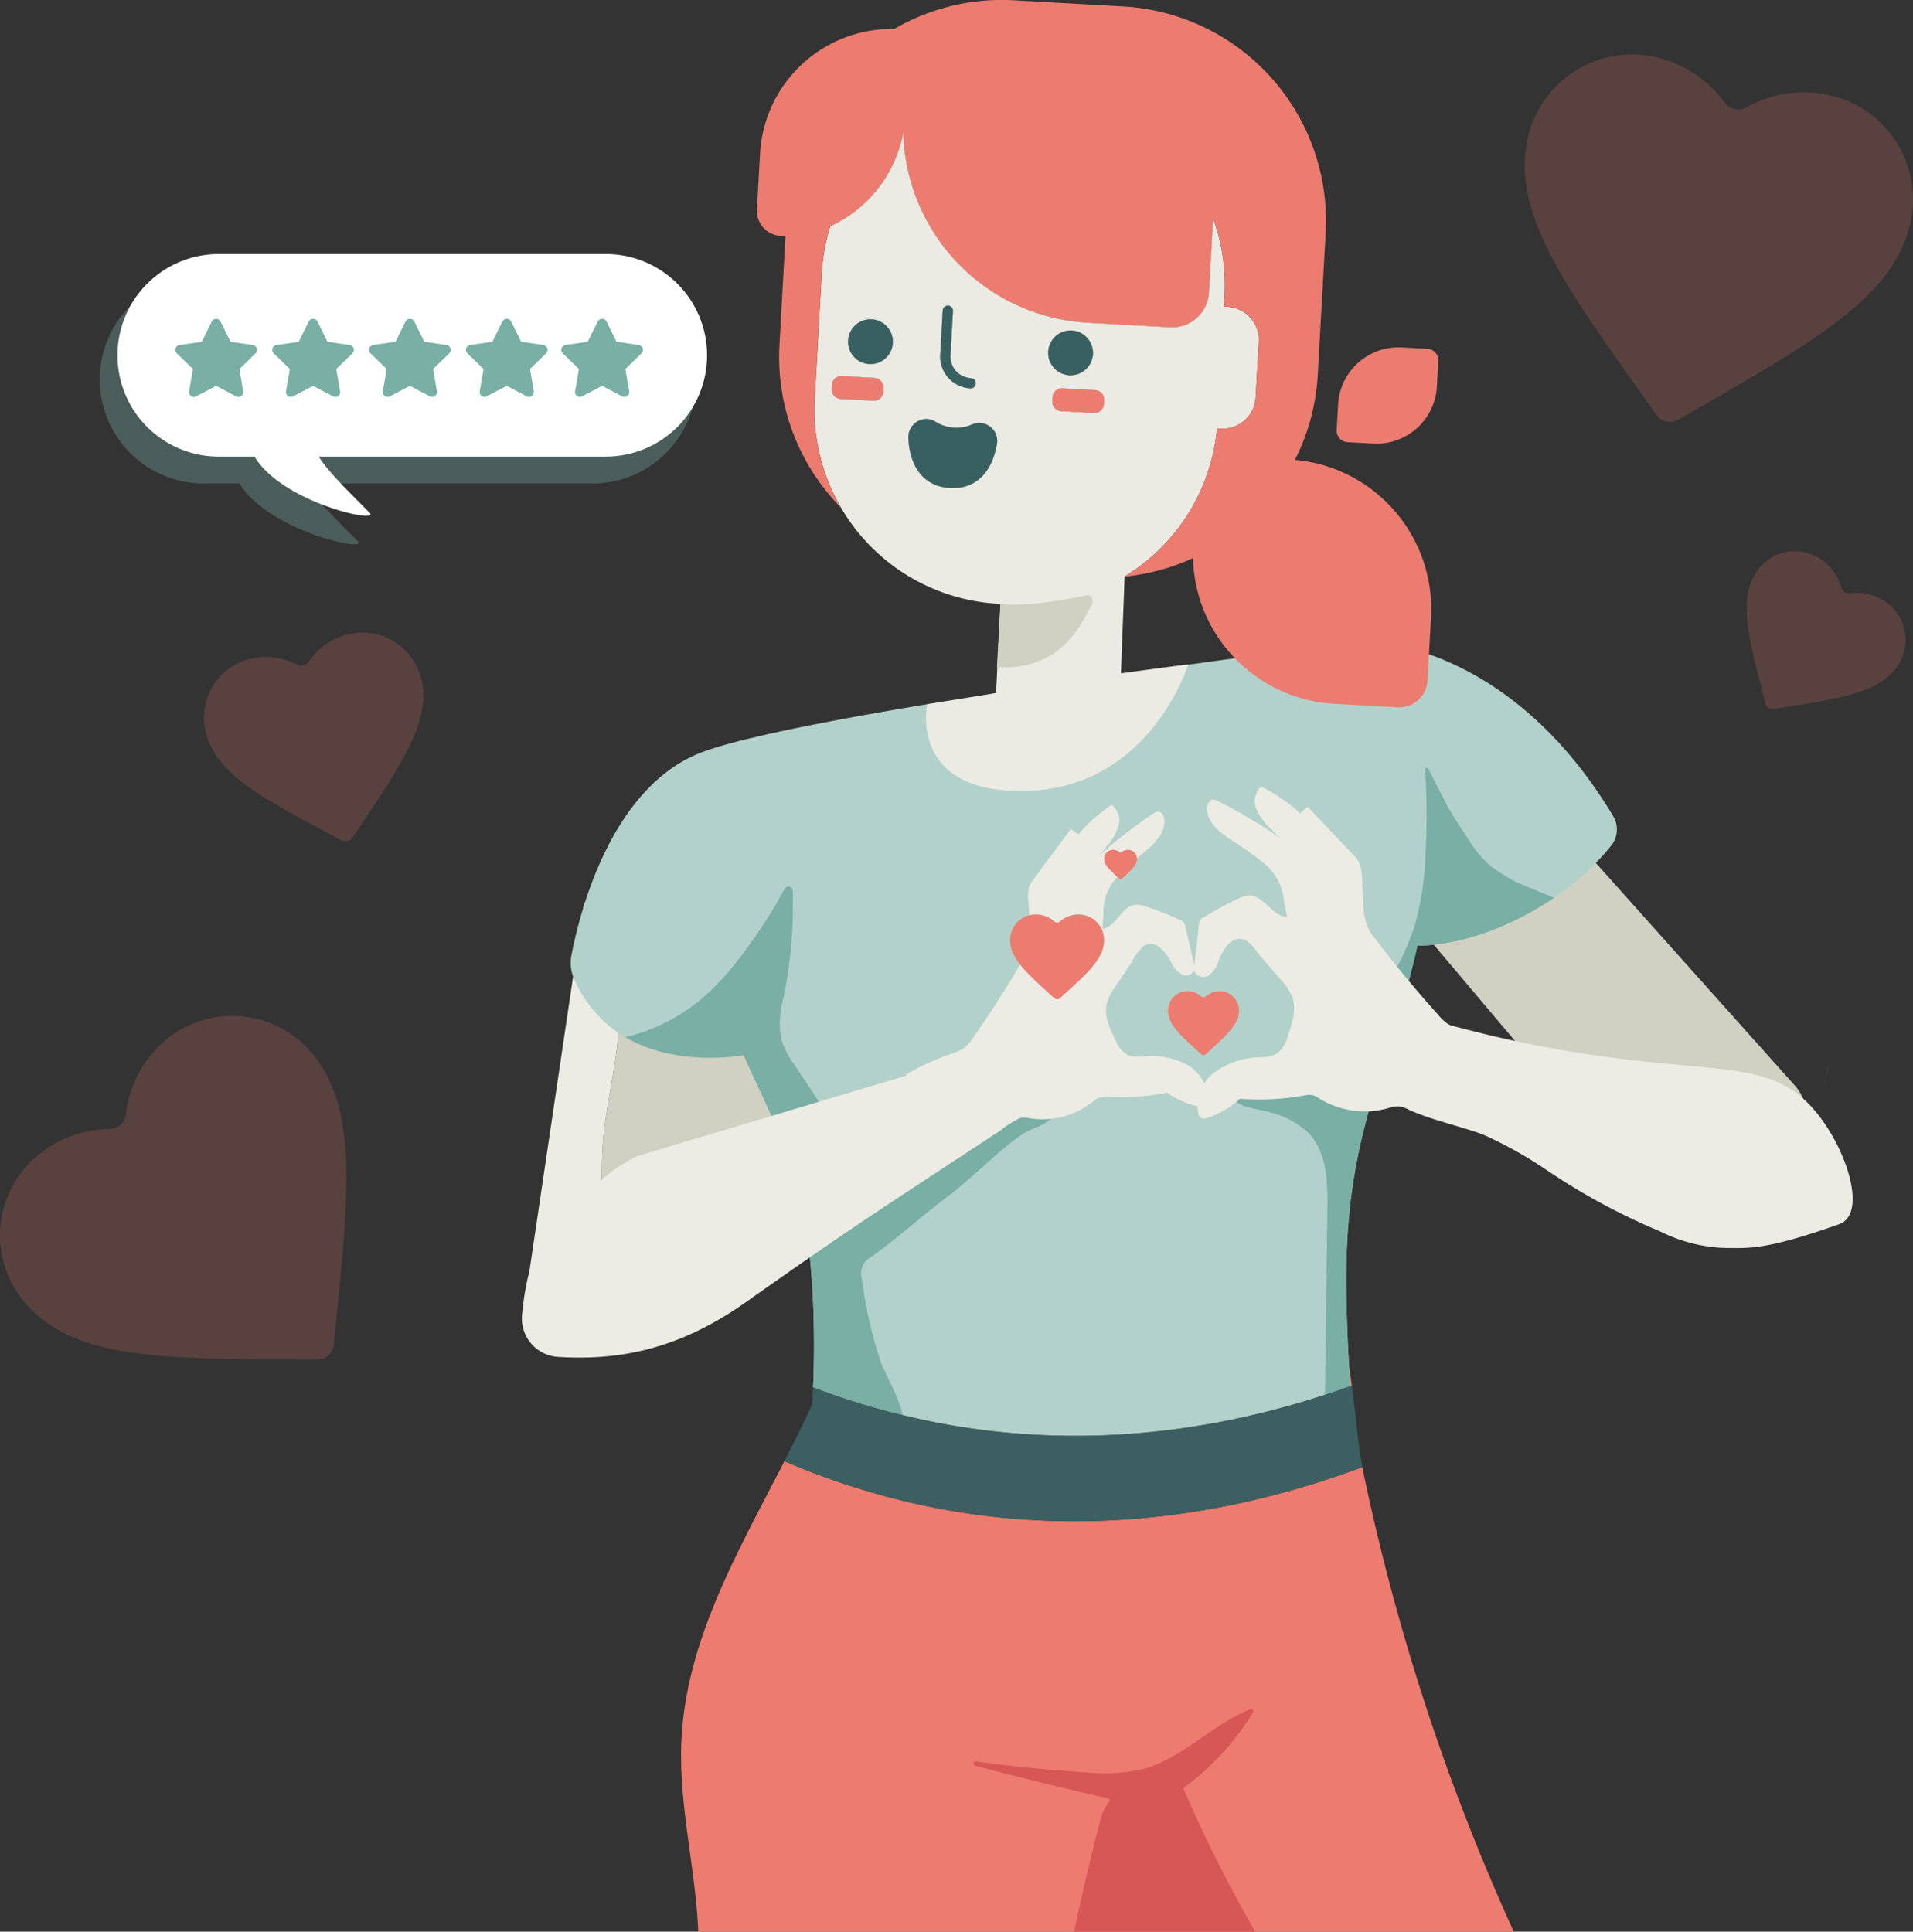 <svg xmlns="http://www.w3.org/2000/svg" width="250.322" height="252.781" viewBox="0 0 250.322 252.781">
  <rect x="0" y="0" width="250.322" height="252.781" fill="#333333" stroke="none"/>
  <g id="illustration-laisser-un-avis-Crenolibre" transform="translate(-48.264 -59.569)" style="isolation: isolate">
    <g id="Calque_1" data-name="Calque 1" transform="translate(48.264 59.569)">
      <path id="Tracé_416" data-name="Tracé 416" d="M91.931,411.554a2.127,2.127,0,0,1-2.13,1.915l-2.943-.013c-17.3-.047-28.719-.077-35.019-7.066a13.556,13.556,0,0,1,.809-19.153c.065-.06.129-.116.194-.172a14.9,14.9,0,0,1,9.751-3.757,2.16,2.16,0,0,0,2.139-1.928,14.9,14.9,0,0,1,4.746-9.312,13.556,13.556,0,0,1,19.153.809c.06.065.116.129.172.194,6.3,6.988,5.147,18.349,3.425,35.579l-.3,2.909Z" transform="translate(-48.264 -235.559)" fill="#ed7b6f" opacity="0.2"/>
      <path id="Tracé_416-2" data-name="Tracé 416" d="M129.807,278.685a1.24,1.24,0,0,1-1.622.4l-1.515-.813c-8.908-4.755-14.786-7.888-16.124-13.215a7.906,7.906,0,0,1,5.65-9.652l.146-.039a8.694,8.694,0,0,1,6.055.727,1.262,1.262,0,0,0,1.631-.409,8.69,8.69,0,0,1,5-3.5,7.906,7.906,0,0,1,9.652,5.65c.013.047.026.1.039.146,1.338,5.323-2.362,10.865-7.961,19.282Z" transform="translate(-83.598 -169.152)" fill="#ed7b6f" opacity="0.2"/>
      <path id="Tracé_416-3" data-name="Tracé 416" d="M532.008,123.916a2.192,2.192,0,0,1-2.883-.637l-1.756-2.474c-10.345-14.515-17.17-24.089-15.1-33.56a13.965,13.965,0,0,1,16.52-10.818c.086.017.172.039.263.056a15.36,15.36,0,0,1,9,5.913,2.226,2.226,0,0,0,2.9.633A15.351,15.351,0,0,1,551.6,81.414a13.965,13.965,0,0,1,10.818,16.52c-.017.086-.039.172-.056.262-2.07,9.467-12.273,15.319-27.738,24.218l-2.612,1.5Z" transform="translate(-312.39 -69.003)" fill="#ed7b6f" opacity="0.2"/>
      <path id="Tracé_416-4" data-name="Tracé 416" d="M582.915,247.834a.956.956,0,0,1-1.067-.706l-.323-1.274c-1.923-7.47-3.193-12.4-.882-15.909a6.048,6.048,0,0,1,8.357-1.8c.034.022.065.043.095.065a6.622,6.622,0,0,1,2.715,3.787.963.963,0,0,0,1.071.706,6.656,6.656,0,0,1,4.553,1,6.047,6.047,0,0,1,1.8,8.357c-.022.034-.043.065-.065.095-2.306,3.5-7.341,4.282-14.971,5.474l-1.287.2Z" transform="translate(-350.843 -155.053)" fill="#ed7b6f" opacity="0.2"/>
      <path id="Tracé_40" data-name="Tracé 40" d="M310.225,475.311a96.848,96.848,0,0,1-12.965-3.83c1.046-2.423,1.992-4.875,2.788-7.371,21.215,5.616,43.582,2.393,65.318-.65a34.712,34.712,0,0,1,1.3,5.276h0q.194,1.11.34,2.233c-.06.022-.12.047-.181.065C353.532,475.836,333.385,480.423,310.225,475.311Z" transform="translate(-190.113 -289.659)" fill="#ed7b6f"/>
      <path id="Tracé_41" data-name="Tracé 41" d="M364.327,565.256H257.617c-.344-8.262-2.56-16.537-2.208-24.842.564-13.254,7.44-24.924,13.572-36.9v.211a97.545,97.545,0,0,0,15.491,5.164c24.6,5.943,46.151.766,60.051-4.428.06.327.125.658.194.986q2.195,10.469,5.164,20.75A286.385,286.385,0,0,0,364.327,565.256Z" transform="translate(-166.25 -312.475)" fill="#ed7b6f"/>
      <path id="Tracé_42" data-name="Tracé 42" d="M495.113,305.42l31.4,35.122a6.342,6.342,0,0,1,1.252,5.2l-1.455,7.216c-.977,4.858-10.659,3.869-15.586,3.348l-3.9-.413c-3.847-.409-10.827-12.961-12.8-16.292l-17.983-21.292a6.337,6.337,0,0,1,1.76-8.374l8.658-5.715a6.335,6.335,0,0,1,8.649,1.2Z" transform="translate(-291.459 -198.266)" fill="#d0d0c3"/>
      <path id="Tracé_43" data-name="Tracé 43" d="M252.855,375.486l-25.014,10.6a113.7,113.7,0,0,1-1.033-18.891c.189-6.571,2.677-13.869,2.147-20.319-.2-2.436-.981-3.481-3.171-4.548a11.965,11.965,0,0,0-2.444-.818l1.08-7.272,23.766,1.674,4.669,39.572Z" transform="translate(-148.002 -216.045)" fill="#d0d0c3"/>
      <path id="Tracé_44" data-name="Tracé 44" d="M219.758,395.715l-6.928.349a3.5,3.5,0,0,1-3.64-4.011l6.067-40.923a12.139,12.139,0,0,1,2.444.818c2.19,1.067,2.973,2.117,3.171,4.548.529,6.451-1.958,13.753-2.147,20.32a113.646,113.646,0,0,0,1.033,18.891Z" transform="translate(-139.919 -225.666)" fill="#ecece4"/>
      <path id="Tracé_45" data-name="Tracé 45" d="M354.944,300.03c-.026.125-.052.245-.077.366-.439,2-.93,3.89-1.454,5.715-.181.645-.37,1.282-.564,1.911-2.922,9.656-6.472,17.794-7.109,31.159-.219,4.66-.03,11.128.288,16.189h0c.047.809.1,1.579.159,2.3q-1.6.581-3.335,1.149c-13.211,4.329-31.96,7.832-53.26,3.128-.671-.146-1.334-.3-1.988-.46a97.176,97.176,0,0,1-10.977-3.369c-.254-.095-.5-.185-.749-.284.288-6.394.146-16.356-1.433-23.5-1.928-8.714-4.871-13.5-7.629-19.945a71.058,71.058,0,0,1-2.638-7.148q-.342-1.117-.68-2.358a76.16,76.16,0,0,1-2.173-26.159q12.128-1.84,24.257-3.675l69.858-10.586a106.079,106.079,0,0,1,1.377,13.267,88.929,88.929,0,0,1-1.872,22.3Z" transform="translate(-169.48 -176.292)" fill="#b3d1cb"/>
      <path id="Tracé_46" data-name="Tracé 46" d="M357.976,281.524a33.372,33.372,0,0,1-7.5,6.842c-.874.594-1.82,1.188-2.849,1.769-7.987,4.527-14.239,4.505-15.035,4.484a.679.679,0,0,1-.086,0l-1.222-.013-80.577-.74-1.751-.017-3.46,14.941s-.374.086-1.033.189c-2.6.4-9.639,1.059-15.483-2.354a16.246,16.246,0,0,1-6.747-7.69,5.135,5.135,0,0,1-.336-3c.981-5.168,5.043-22.041,17.075-26.611,12.505-4.751,69.763-12.354,83.653-14.153a23.5,23.5,0,0,1,9.48.684c6.678,1.911,17.346,7.195,26.112,21.821a3.41,3.41,0,0,1-.245,3.856Z" transform="translate(-147.132 -170.881)" fill="#b3d1cb"/>
      <path id="Tracé_47" data-name="Tracé 47" d="M296.366,355.37c-.633,2.625-1.291,4.3-4.734,5.594-2.53.947-7.315,6.024-10.758,8.606-3.257,2.44-6.868,5.676-10.168,8.051a2.418,2.418,0,0,0-1.312,2.84,57.277,57.277,0,0,0,2.479,10.93c.469,1.411,2.41,4.6,2.879,6.98A97.162,97.162,0,0,1,263.774,395c-.254-.095-.5-.185-.749-.284.288-6.395.146-16.356-1.433-23.5-1.928-8.714-4.871-13.5-7.63-19.945-2.6.4-9.639,1.059-15.483-2.354.2-.069.4-.121.6-.168a24.18,24.18,0,0,0,11.567-6.984c.392-.392.766-.8,1.127-1.2a66.5,66.5,0,0,0,7.526-11.068.568.568,0,0,1,1.059.267,60.957,60.957,0,0,1-1.175,13.852,12.485,12.485,0,0,0-.37,5.435,11.4,11.4,0,0,0,1.751,3.438q1.982,2.976,3.959,5.956a5.138,5.138,0,0,0,1.82,1.919,4.772,4.772,0,0,0,3.641-.181,28.731,28.731,0,0,0,5.659-2.711c2.3-1.433,4.411-3.2,6.9-4.277s5.564-1.33,7.776.232,6.691-.676,6.055,1.945Z" transform="translate(-156.627 -213.18)" fill="#79afa5"/>
      <path id="Tracé_48" data-name="Tracé 48" d="M465.014,310.088c-.874.594-1.82,1.188-2.849,1.769-7.987,4.527-14.239,4.505-15.035,4.484-.026.125-.052.245-.077.366-.439,2-.93,3.89-1.454,5.715a4.752,4.752,0,0,1-1.192-.254q.329,1.078.628,2.164c-2.922,9.656-6.472,17.794-7.109,31.159-.219,4.66-.03,11.128.288,16.188h0c.047.809.1,1.579.159,2.3q-1.6.581-3.335,1.149.155-12.187.318-24.373c.043-3.447-.043-7.259-2.38-9.794a11.2,11.2,0,0,0-5.138-2.8c-1.386-.435-4.35-.6-4.979-2.061,1.734-.607,3.98-.46,5.874-1.106a20.422,20.422,0,0,0,5.465-2.87,34.835,34.835,0,0,0,9.157-10.921,43.863,43.863,0,0,0,2.466-4.875,27.689,27.689,0,0,0,1.106-3.12,39.088,39.088,0,0,0,1.261-8.654,96.622,96.622,0,0,0-.03-11.218.223.223,0,0,1,.422-.116c.641,1.269,1.652,3.27,1.88,3.709a42.626,42.626,0,0,0,2.961,4.893,17.768,17.768,0,0,0,2.874,3.752,19.626,19.626,0,0,0,5.887,3.331l2.832,1.188Z" transform="translate(-261.665 -192.602)" fill="#79afa5"/>
      <path id="Tracé_49" data-name="Tracé 49" d="M207.023,415.746a5.044,5.044,0,0,0,4.583,5.706c7.608.473,15.5-.693,24.584-7.087,14.454-10.19,16.171-11.2,33.633-22.686l-7.44-8.559-40.247,12.04a19.946,19.946,0,0,0-8.129,7.1c-2.113,3.253-5.848,1.992-6.984,13.486Z" transform="translate(-138.691 -243.891)" fill="#ecece4"/>
      <g id="Groupe_4" data-name="Groupe 4" transform="translate(238.772 139.195)">
        <path id="Tracé_50" data-name="Tracé 50" d="M603.278,387.6c-.056.4-.1.818-.138,1.231C603.17,388.418,603.217,388,603.278,387.6Z" transform="translate(-603.14 -385.638)" fill="#fff"/>
        <path id="Tracé_51" data-name="Tracé 51" d="M603.851,383.044c-.095.379-.181.762-.254,1.153-.052.267-.095.534-.138.8a16.875,16.875,0,0,1,.392-1.962Z" transform="translate(-603.322 -383.04)" fill="#fff"/>
      </g>
      <g id="Groupe_5" data-name="Groupe 5" transform="translate(99.035)">
        <path id="Tracé_52" data-name="Tracé 52" d="M456.138,177.611l3.352.185a7.92,7.92,0,0,0,8.116-5.947,8.037,8.037,0,0,0,.232-1.519l.185-3.348a1.5,1.5,0,0,0-1.416-1.584l-3.348-.185a7.92,7.92,0,0,0-8.348,7.466l-.185,3.348A1.5,1.5,0,0,0,456.138,177.611Z" transform="translate(-378.853 -119.746)" fill="#ec7c70"/>
        <path id="Tracé_53" data-name="Tracé 53" d="M349.993,122.573a4.409,4.409,0,0,0-.478,0l.077-1.429c.043-.714.047-1.433.03-2.134-.013-.422-.034-.852-.065-1.278s-.082-.848-.133-1.265a24.383,24.383,0,0,0-.443-2.466c-.086-.4-.194-.809-.31-1.209-.172-.6-.357-1.192-.572-1.769l-.542,9.678a4.829,4.829,0,0,1-5.1,4.557l-10.792-.6A25.552,25.552,0,0,1,307.8,102.714a25.22,25.22,0,0,1-.237-3.034c-.073.417-.159.831-.267,1.235A16.81,16.81,0,0,1,298,112.034c-.159.521-.306,1.059-.435,1.6-.09.37-.168.744-.25,1.119-.108.564-.2,1.136-.275,1.717-.043.366-.082.727-.112,1.093-.017.219-.034.435-.043.654l-.912,16.4a25.441,25.441,0,0,0,23.986,26.809l.314.017v.013l-.577,11.614c-.009.172-9.007,1.506-9.007,1.506s-2.582,11.791,13.095,11.335,20.793-15.659,21.051-16.546c-1.721.2-8.8,1.166-8.8,1.166l.482-12.643v-.034a25.4,25.4,0,0,0,12.092-19.394,3.29,3.29,0,0,0,.5.056,4.324,4.324,0,0,0,4.553-4.075l.409-7.32V127.1A4.323,4.323,0,0,0,350,122.573Zm-45.05,11.106a1.251,1.251,0,0,1-1.325,1.188l-4.251-.241a1.248,1.248,0,0,1-1.183-1.325l.021-.486a1.257,1.257,0,0,1,1.325-1.183l4.252.241a1.255,1.255,0,0,1,1.188,1.325l-.03.482Zm-1.842-3.615a2.933,2.933,0,1,1,3.09-2.767A2.929,2.929,0,0,1,303.1,130.065Zm9.609-7.027a.686.686,0,0,1,.706-.628.668.668,0,0,1,.637.706l-.323,5.8A2.817,2.817,0,0,0,316.4,131.9a.672.672,0,0,1-.056,1.343h-.022a4.23,4.23,0,0,1-2.883-1.386,4.159,4.159,0,0,1-1.054-3.021l.323-5.8Zm7.1,17.467c-.637,3.782-2.8,5.882-5.951,5.792l-.185-.009c-3.288-.185-5.276-2.569-5.461-6.545a2.389,2.389,0,0,1,1.128-2.139,2.279,2.279,0,0,1,2.354-.039,5.166,5.166,0,0,0,4.841.409,2.35,2.35,0,0,1,3.275,2.53Zm14.028-5.7-.022.486a1.262,1.262,0,0,1-1.325,1.183l-4.252-.241a1.249,1.249,0,0,1-1.188-1.325l.03-.482a1.255,1.255,0,0,1,1.325-1.188l4.252.241a1.251,1.251,0,0,1,1.183,1.325Zm-4.23-9.131a2.933,2.933,0,1,1-3.09,2.763,2.929,2.929,0,0,1,3.09-2.763Z" transform="translate(-288.393 -82.419)" fill="#ebebe3"/>
        <path id="Tracé_54" data-name="Tracé 54" d="M307.948,175.494l-.03.482a1.251,1.251,0,0,1-1.325,1.188l-4.252-.241a1.248,1.248,0,0,1-1.183-1.325l.022-.486a1.257,1.257,0,0,1,1.325-1.183l4.252.241a1.255,1.255,0,0,1,1.188,1.325Z" transform="translate(-291.367 -124.716)" fill="#fff"/>
        <path id="Tracé_55" data-name="Tracé 55" d="M312.01,159.765a2.933,2.933,0,1,1-2.767-3.09A2.932,2.932,0,0,1,312.01,159.765Z" transform="translate(-294.212 -114.886)" fill="#fff"/>
        <path id="Tracé_56" data-name="Tracé 56" d="M338.813,162.7a.685.685,0,0,1-.693.637H338.1a4.231,4.231,0,0,1-2.883-1.386,4.159,4.159,0,0,1-1.054-3.021l.323-5.8a.686.686,0,0,1,.706-.628.668.668,0,0,1,.637.706l-.323,5.8a2.817,2.817,0,0,0,2.668,2.982.679.679,0,0,1,.637.706Z" transform="translate(-310.166 -112.51)" fill="#fff"/>
        <path id="Tracé_57" data-name="Tracé 57" d="M336.074,190.241c-.637,3.782-2.8,5.882-5.951,5.792l-.185-.009c-3.288-.185-5.276-2.569-5.461-6.545a2.389,2.389,0,0,1,1.127-2.139,2.279,2.279,0,0,1,2.354-.039,5.166,5.166,0,0,0,4.841.409,2.35,2.35,0,0,1,3.275,2.53Z" transform="translate(-304.651 -132.16)" fill="#fff"/>
        <path id="Tracé_58" data-name="Tracé 58" d="M372.86,163.159a2.933,2.933,0,1,1-2.767-3.085,2.938,2.938,0,0,1,2.767,3.085Z" transform="translate(-328.877 -116.822)" fill="#fff"/>
        <path id="Tracé_59" data-name="Tracé 59" d="M375.033,179.214l-.022.486a1.262,1.262,0,0,1-1.325,1.183l-4.252-.241a1.249,1.249,0,0,1-1.188-1.325l.03-.482a1.255,1.255,0,0,1,1.325-1.188l4.252.241a1.251,1.251,0,0,1,1.183,1.325Z" transform="translate(-329.586 -126.836)" fill="#fff"/>
        <path id="Tracé_60" data-name="Tracé 60" d="M350.837,103.775l-.542,9.678a4.829,4.829,0,0,1-5.1,4.557l-10.792-.6a25.552,25.552,0,0,1-23.865-21.942,25.22,25.22,0,0,1-.237-3.034c-.073.417-.159.831-.267,1.235a16.81,16.81,0,0,1-9.295,11.119A25.429,25.429,0,0,1,326.421,87l1.932.108a25.441,25.441,0,0,1,22.484,16.675Z" transform="translate(-291.13 -75.171)" fill="#fff"/>
        <path id="Tracé_61" data-name="Tracé 61" d="M375.033,179.214l-.022.486a1.262,1.262,0,0,1-1.325,1.183l-4.252-.241a1.249,1.249,0,0,1-1.188-1.325l.03-.482a1.255,1.255,0,0,1,1.325-1.188l4.252.241a1.251,1.251,0,0,1,1.183,1.325Z" transform="translate(-329.586 -126.836)" fill="#ec7c70"/>
        <path id="Tracé_62" data-name="Tracé 62" d="M307.948,175.494l-.03.482a1.251,1.251,0,0,1-1.325,1.188l-4.252-.241a1.248,1.248,0,0,1-1.183-1.325l.022-.486a1.257,1.257,0,0,1,1.325-1.183l4.252.241a1.255,1.255,0,0,1,1.188,1.325Z" transform="translate(-291.367 -124.716)" fill="#ec7c70"/>
        <path id="Tracé_63" data-name="Tracé 63" d="M372.86,163.159a2.933,2.933,0,1,1-2.767-3.085,2.938,2.938,0,0,1,2.767,3.085Z" transform="translate(-328.877 -116.822)" fill="#396060"/>
        <path id="Tracé_64" data-name="Tracé 64" d="M312.01,159.765a2.933,2.933,0,1,1-2.767-3.09A2.932,2.932,0,0,1,312.01,159.765Z" transform="translate(-294.212 -114.886)" fill="#396060"/>
        <path id="Tracé_65" data-name="Tracé 65" d="M338.813,162.7a.685.685,0,0,1-.693.637H338.1a4.231,4.231,0,0,1-2.883-1.386,4.159,4.159,0,0,1-1.054-3.021l.323-5.8a.686.686,0,0,1,.706-.628.668.668,0,0,1,.637.706l-.323,5.8a2.817,2.817,0,0,0,2.668,2.982.679.679,0,0,1,.637.706Z" transform="translate(-310.166 -112.51)" fill="#396060"/>
        <path id="Tracé_66" data-name="Tracé 66" d="M351.916,120.274a20.481,20.481,0,0,0-3.1-.521,28.014,28.014,0,0,0,2.991-11.141l1.033-18.56a28.12,28.12,0,0,0-26.525-29.644l-14.269-.8a27.978,27.978,0,0,0-15.664,3.752,16.55,16.55,0,0,0-2.7.164,17.269,17.269,0,0,0-14.854,16.15l-.409,7.307a3.273,3.273,0,0,0,3.085,3.451l.654.039-.787,14.222a28.049,28.049,0,0,0,8.068,21.326,25.314,25.314,0,0,1-3.447-14.261l.912-16.4c.009-.219.026-.435.043-.654.03-.366.069-.727.112-1.093.073-.581.168-1.153.275-1.717.077-.379.155-.749.25-1.119.125-.542.275-1.08.435-1.6a16.809,16.809,0,0,0,9.295-11.119c.108-.4.194-.813.267-1.235a24.3,24.3,0,0,0,.237,3.034A25.552,25.552,0,0,0,321.677,101.8l10.792.6a4.832,4.832,0,0,0,5.1-4.557l.542-9.678c.215.581.4,1.17.572,1.769.116.4.224.8.31,1.209a24.408,24.408,0,0,1,.443,2.466c.052.417.1.843.133,1.265s.052.852.065,1.278c.022.706.013,1.42-.03,2.134l-.077,1.429a2.948,2.948,0,0,1,.478,0,4.32,4.32,0,0,1,4.075,4.527v.026l-.409,7.32a4.324,4.324,0,0,1-4.553,4.075,4.78,4.78,0,0,1-.5-.056A25.406,25.406,0,0,1,326.531,135v.026a28.152,28.152,0,0,0,8.951-2.427,18.17,18.17,0,0,0,.181,2.229,19.587,19.587,0,0,0,18.306,16.843l8.279.456a3.7,3.7,0,0,0,3.916-3.49l.46-8.288a19.6,19.6,0,0,0-14.713-20.074Z" transform="translate(-278.408 -59.569)" fill="#ec7c70"/>
        <path id="Tracé_67" data-name="Tracé 67" d="M336.074,190.241c-.637,3.782-2.8,5.882-5.951,5.792l-.185-.009c-3.288-.185-5.276-2.569-5.461-6.545a2.389,2.389,0,0,1,1.127-2.139,2.279,2.279,0,0,1,2.354-.039,5.166,5.166,0,0,0,4.841.409,2.35,2.35,0,0,1,3.275,2.53Z" transform="translate(-304.651 -132.16)" fill="#396060"/>
        <path id="Tracé_68" data-name="Tracé 68" d="M363.833,241.789c-1.351,2.44-3.864,8.688-12.423,8.215l.46-8.314s2.767.667,11.283-1.089c.611-.129.981.637.676,1.188Z" transform="translate(-319.996 -162.692)" fill="#d0d0c3"/>
      </g>
      <path id="Tracé_69" data-name="Tracé 69" d="M323.882,339.613a34.714,34.714,0,0,1,5.938-2.715,5.772,5.772,0,0,0,1.652-.757,5.144,5.144,0,0,0,1.05-1.209q3.679-5.241,6.885-10.8c1.252-2.169.469-4.962.409-7.466a4.585,4.585,0,0,1,.142-1.609,4.141,4.141,0,0,1,.641-1.076l4.777-6.455c.34.224.68.452,1.016.676a19.761,19.761,0,0,1,4.35-3.834,2.5,2.5,0,0,1,.891,2.7,7.232,7.232,0,0,1-1.489,2.625,11.5,11.5,0,0,1-2.165,2.311,62.186,62.186,0,0,1,8.223-6.519,1.162,1.162,0,0,1,.6-.25c.456,0,.744.5.809.951.245,1.7-1.162,3.146-2.479,4.252a35.212,35.212,0,0,0-3.942,3.653,6.755,6.755,0,0,0-1.536,4.475c-.043.68-.082,1.36-.125,2.04,1.786-.271,2.535-3.051,4.333-3.184a3.543,3.543,0,0,1,1.33.237,38.241,38.241,0,0,1,4.591,1.812.77.77,0,0,1,.547.68l1.2,5.022a1.725,1.725,0,0,1,.069.676,1.2,1.2,0,0,1-1.661.7,3.159,3.159,0,0,1-1.368-1.515c-.676-1.239-2.014-3.258-3.658-2.2a8.08,8.08,0,0,0-1.687,2.306q-1,1.478-1.988,2.956a7.159,7.159,0,0,0-1.132,2.216c-.4,1.627.361,3.283,1.1,4.785a3.879,3.879,0,0,0,1.6,1.975,4.314,4.314,0,0,0,2.087.185,10.007,10.007,0,0,1,5.7,1.106,5.194,5.194,0,0,1,2.668,4.884.885.885,0,0,1-.155.443.9.9,0,0,1-.874.151,10.816,10.816,0,0,1-4.26-1.833,31.585,31.585,0,0,1-7.931.568,2.52,2.52,0,0,0-.968.086,2.715,2.715,0,0,0-.736.491,10.637,10.637,0,0,1-8.189,2.238,4.086,4.086,0,0,0-1.368-.082,16.983,16.983,0,0,0-2.4,1.476c-3.223,2.035-5.581,2.414-8.606,4.733-1.175-2.074-2.276-3.184-3.1-5.422a18.6,18.6,0,0,1-.813-6.506Z" transform="translate(-205.267 -199.028)" fill="#ecece4"/>
      <path id="Tracé_70" data-name="Tracé 70" d="M453.178,332.589a36.719,36.719,0,0,0-6.648-2.1,6.081,6.081,0,0,1-1.85-.59,5.613,5.613,0,0,1-1.269-1.14q-4.583-5.073-8.705-10.538c-1.609-2.134-1.145-5.2-1.407-7.853a4.755,4.755,0,0,0-.361-1.687,4.5,4.5,0,0,0-.818-1.054l-5.9-6.214c-.331.284-.658.568-.99.852a21.072,21.072,0,0,0-5.112-3.494,2.674,2.674,0,0,0-.594,2.982,7.663,7.663,0,0,0,1.919,2.586,12.242,12.242,0,0,0,2.595,2.169,66.992,66.992,0,0,0-9.566-5.835,1.266,1.266,0,0,0-.671-.185c-.482.056-.723.628-.736,1.115-.039,1.833,1.644,3.184,3.18,4.183a37.582,37.582,0,0,1,4.656,3.356,7.209,7.209,0,0,1,2.212,4.54c.133.714.267,1.433.4,2.147-1.928-.056-3.081-2.9-5.009-2.806a3.769,3.769,0,0,0-1.377.426,41.831,41.831,0,0,0-4.63,2.517,1.076,1.076,0,0,0-.366.314,1.146,1.146,0,0,0-.129.478q-.31,2.737-.615,5.478a1.879,1.879,0,0,0,.013.727,1.283,1.283,0,0,0,1.855.529,3.36,3.36,0,0,0,1.252-1.781c.555-1.4,1.708-3.714,3.589-2.806.822.4,1.5,1.553,2.087,2.22q1.252,1.433,2.492,2.875a7.745,7.745,0,0,1,1.489,2.2c.633,1.67.047,3.529-.538,5.215a4.134,4.134,0,0,1-1.441,2.3,4.631,4.631,0,0,1-2.186.469,10.658,10.658,0,0,0-5.891,1.919,5.535,5.535,0,0,0-2.186,5.521.9.9,0,0,0,.224.448.96.96,0,0,0,.942.047,11.581,11.581,0,0,0,4.273-2.5,33.746,33.746,0,0,0,8.477-.435,2.636,2.636,0,0,1,1.037-.034,2.96,2.96,0,0,1,.848.426,11.363,11.363,0,0,0,8.968,1.3,4.282,4.282,0,0,1,1.437-.262,3.637,3.637,0,0,1,1.269.413c3.679,1.738,9.618,2.7,13.125,4.759.973-2.354.077-3.705.654-6.184a20.03,20.03,0,0,0,.013-7Z" transform="translate(-255.109 -195.838)" fill="#ecece4"/>
      <path id="Tracé_416-5" data-name="Tracé 416" d="M408.345,369.275a.4.4,0,0,1-.534,0l-.4-.37c-2.393-2.169-3.968-3.6-3.968-5.353a2.528,2.528,0,0,1,2.5-2.552h.047a2.766,2.766,0,0,1,1.82.7.4.4,0,0,0,.538,0,2.766,2.766,0,0,1,1.82-.7,2.528,2.528,0,0,1,2.552,2.5v.047c0,1.756-1.579,3.184-3.967,5.357l-.4.366Z" transform="translate(-250.602 -231.289)" fill="#ec7c70"/>
      <path id="Tracé_416-6" data-name="Tracé 416" d="M361.926,348.634a.533.533,0,0,1-.71,0l-.538-.491c-3.167-2.87-5.258-4.764-5.258-7.092a3.35,3.35,0,0,1,3.318-3.382h.065a3.681,3.681,0,0,1,2.41.925.533.533,0,0,0,.71,0,3.7,3.7,0,0,1,2.414-.925,3.35,3.35,0,0,1,3.382,3.318v.065c0,2.324-2.091,4.217-5.258,7.1l-.534.486Z" transform="translate(-223.246 -217.998)" fill="#ec7c70"/>
      <path id="Tracé_416-7" data-name="Tracé 416" d="M386.3,321.825a.18.18,0,0,1-.245,0l-.189-.172c-1.106-1-1.833-1.661-1.833-2.474A1.168,1.168,0,0,1,385.187,318h.022a1.265,1.265,0,0,1,.843.323.185.185,0,0,0,.25,0,1.31,1.31,0,0,1,.843-.323,1.168,1.168,0,0,1,1.179,1.158v.022c0,.813-.732,1.472-1.833,2.474l-.185.168Z" transform="translate(-239.545 -206.793)" fill="#ec7c70"/>
      <path id="Tracé_71" data-name="Tracé 71" d="M362.542,491.582c-13.9,5.194-35.449,10.371-60.051,4.428A97.551,97.551,0,0,1,287,490.846v-.211c1.231-2.4,2.427-4.807,3.537-7.247.052-.684.095-1.437.129-2.251.25.1.495.189.749.284a96.854,96.854,0,0,0,12.965,3.83c23.16,5.112,43.307.525,56.6-4.277.06-.017.12-.043.181-.065C361.643,484.464,361.9,488.088,362.542,491.582Z" transform="translate(-184.268 -299.6)" fill="#3c6062"/>
      <path id="Tracé_72" data-name="Tracé 72" d="M362.031,591.486A.284.284,0,0,0,361.9,591q-8.727-1.988-17.385-4.269a.283.283,0,0,1,.108-.555q7.191.994,14.446,1.424a23.582,23.582,0,0,0,7.135-.349c5.314-1.321,9.243-5.891,14.312-7.9a.285.285,0,0,1,.353.409,34.087,34.087,0,0,1-8.951,9.768.276.276,0,0,0-.09.34,183.644,183.644,0,0,0,9.325,18.581H357.466q1.51-7.229,3.378-14.368a5.8,5.8,0,0,1,1.188-2.595Z" transform="translate(-216.914 -355.668)" fill="#d75656"/>
      <path id="Tracé_73" data-name="Tracé 73" d="M143.069,143.34H92.2A13.61,13.61,0,0,0,78.59,156.951h0A13.61,13.61,0,0,0,92.2,170.562h4.682c3.7,6.179,16.937,9.071,15.478,7.561-2.2-2.281-5.469-5.34-6.855-7.561h37.562a13.61,13.61,0,0,0,13.611-13.611h0A13.61,13.61,0,0,0,143.069,143.34Z" transform="translate(-65.54 -107.292)" fill="#79afa5" opacity="0.347" style="mix-blend-mode: multiply;isolation: isolate"/>
      <path id="Tracé_74" data-name="Tracé 74" d="M147.921,136.83H97.514a13.254,13.254,0,1,0,0,26.507h4.561c3.6,6.016,16.494,8.834,15.07,7.363-2.147-2.22-5.327-5.2-6.674-7.363h37.45a13.254,13.254,0,1,0,0-26.507Z" transform="translate(-68.77 -103.583)" fill="#fff"/>
      <g id="étoiles_avis" data-name="étoiles avis" transform="translate(22.938 41.72)">
        <path id="Tracé_75" data-name="Tracé 75" d="M106.337,156.888l-1.3,2.646-2.918.426a.638.638,0,0,0-.353,1.089l2.113,2.057-.5,2.9a.636.636,0,0,0,.925.671l2.612-1.373,2.612,1.373a.637.637,0,0,0,.925-.671l-.5-2.9,2.113-2.057a.639.639,0,0,0-.353-1.089l-2.918-.426-1.3-2.646a.638.638,0,0,0-1.145,0h0Z" transform="translate(-101.569 -156.527)" fill="#79afa5"/>
        <path id="Tracé_76" data-name="Tracé 76" d="M135.8,156.888l-1.3,2.646-2.918.426a.638.638,0,0,0-.353,1.089l2.113,2.057-.5,2.9a.636.636,0,0,0,.925.671l2.612-1.373,2.612,1.373a.637.637,0,0,0,.925-.671l-.5-2.9,2.113-2.057a.639.639,0,0,0-.353-1.089l-2.918-.426-1.3-2.646a.638.638,0,0,0-1.145,0h0Z" transform="translate(-118.352 -156.527)" fill="#79afa5"/>
        <path id="Tracé_77" data-name="Tracé 77" d="M165.247,156.878l-1.3,2.646-2.918.426a.638.638,0,0,0-.353,1.089l2.113,2.057-.5,2.9a.636.636,0,0,0,.925.671l2.612-1.373,2.612,1.373a.637.637,0,0,0,.925-.671l-.5-2.9,2.113-2.057a.639.639,0,0,0-.353-1.089l-2.918-.426-1.3-2.646a.638.638,0,0,0-1.145,0h0Z" transform="translate(-135.129 -156.521)" fill="#79afa5"/>
        <path id="Tracé_78" data-name="Tracé 78" d="M194.707,156.878l-1.3,2.646-2.918.426a.638.638,0,0,0-.353,1.089l2.113,2.057-.5,2.9a.636.636,0,0,0,.925.671l2.612-1.373,2.612,1.373a.637.637,0,0,0,.925-.671l-.5-2.9,2.113-2.057a.639.639,0,0,0-.353-1.089l-2.918-.426-1.3-2.646a.638.638,0,0,0-1.145,0h0Z" transform="translate(-151.912 -156.521)" fill="#79afa5"/>
        <path id="Tracé_79" data-name="Tracé 79" d="M223.707,156.878l-1.3,2.646-2.918.426a.638.638,0,0,0-.353,1.089l2.113,2.057-.5,2.9a.636.636,0,0,0,.925.671l2.612-1.373,2.612,1.373a.637.637,0,0,0,.925-.671l-.5-2.9,2.113-2.057a.639.639,0,0,0-.353-1.089l-2.918-.426-1.3-2.646a.638.638,0,0,0-1.145,0h0Z" transform="translate(-168.433 -156.521)" fill="#79afa5"/>
      </g>
      <path id="Tracé_80" data-name="Tracé 80" d="M529.068,381.328c-5.6-5.56-12.432-3.856-29.261-6.455A159.535,159.535,0,0,1,481.733,371L477,382.188a54.714,54.714,0,0,1,17.643,7.746A84.833,84.833,0,0,0,509.7,398.11a20.47,20.47,0,0,0,8.774,2.195c2.788-.026,4.841.366,14.678-3.111,4.045-1.429.555-11.261-4.084-15.866Z" transform="translate(-292.508 -236.986)" fill="#ecece4"/>
    </g>
  </g>
</svg>
